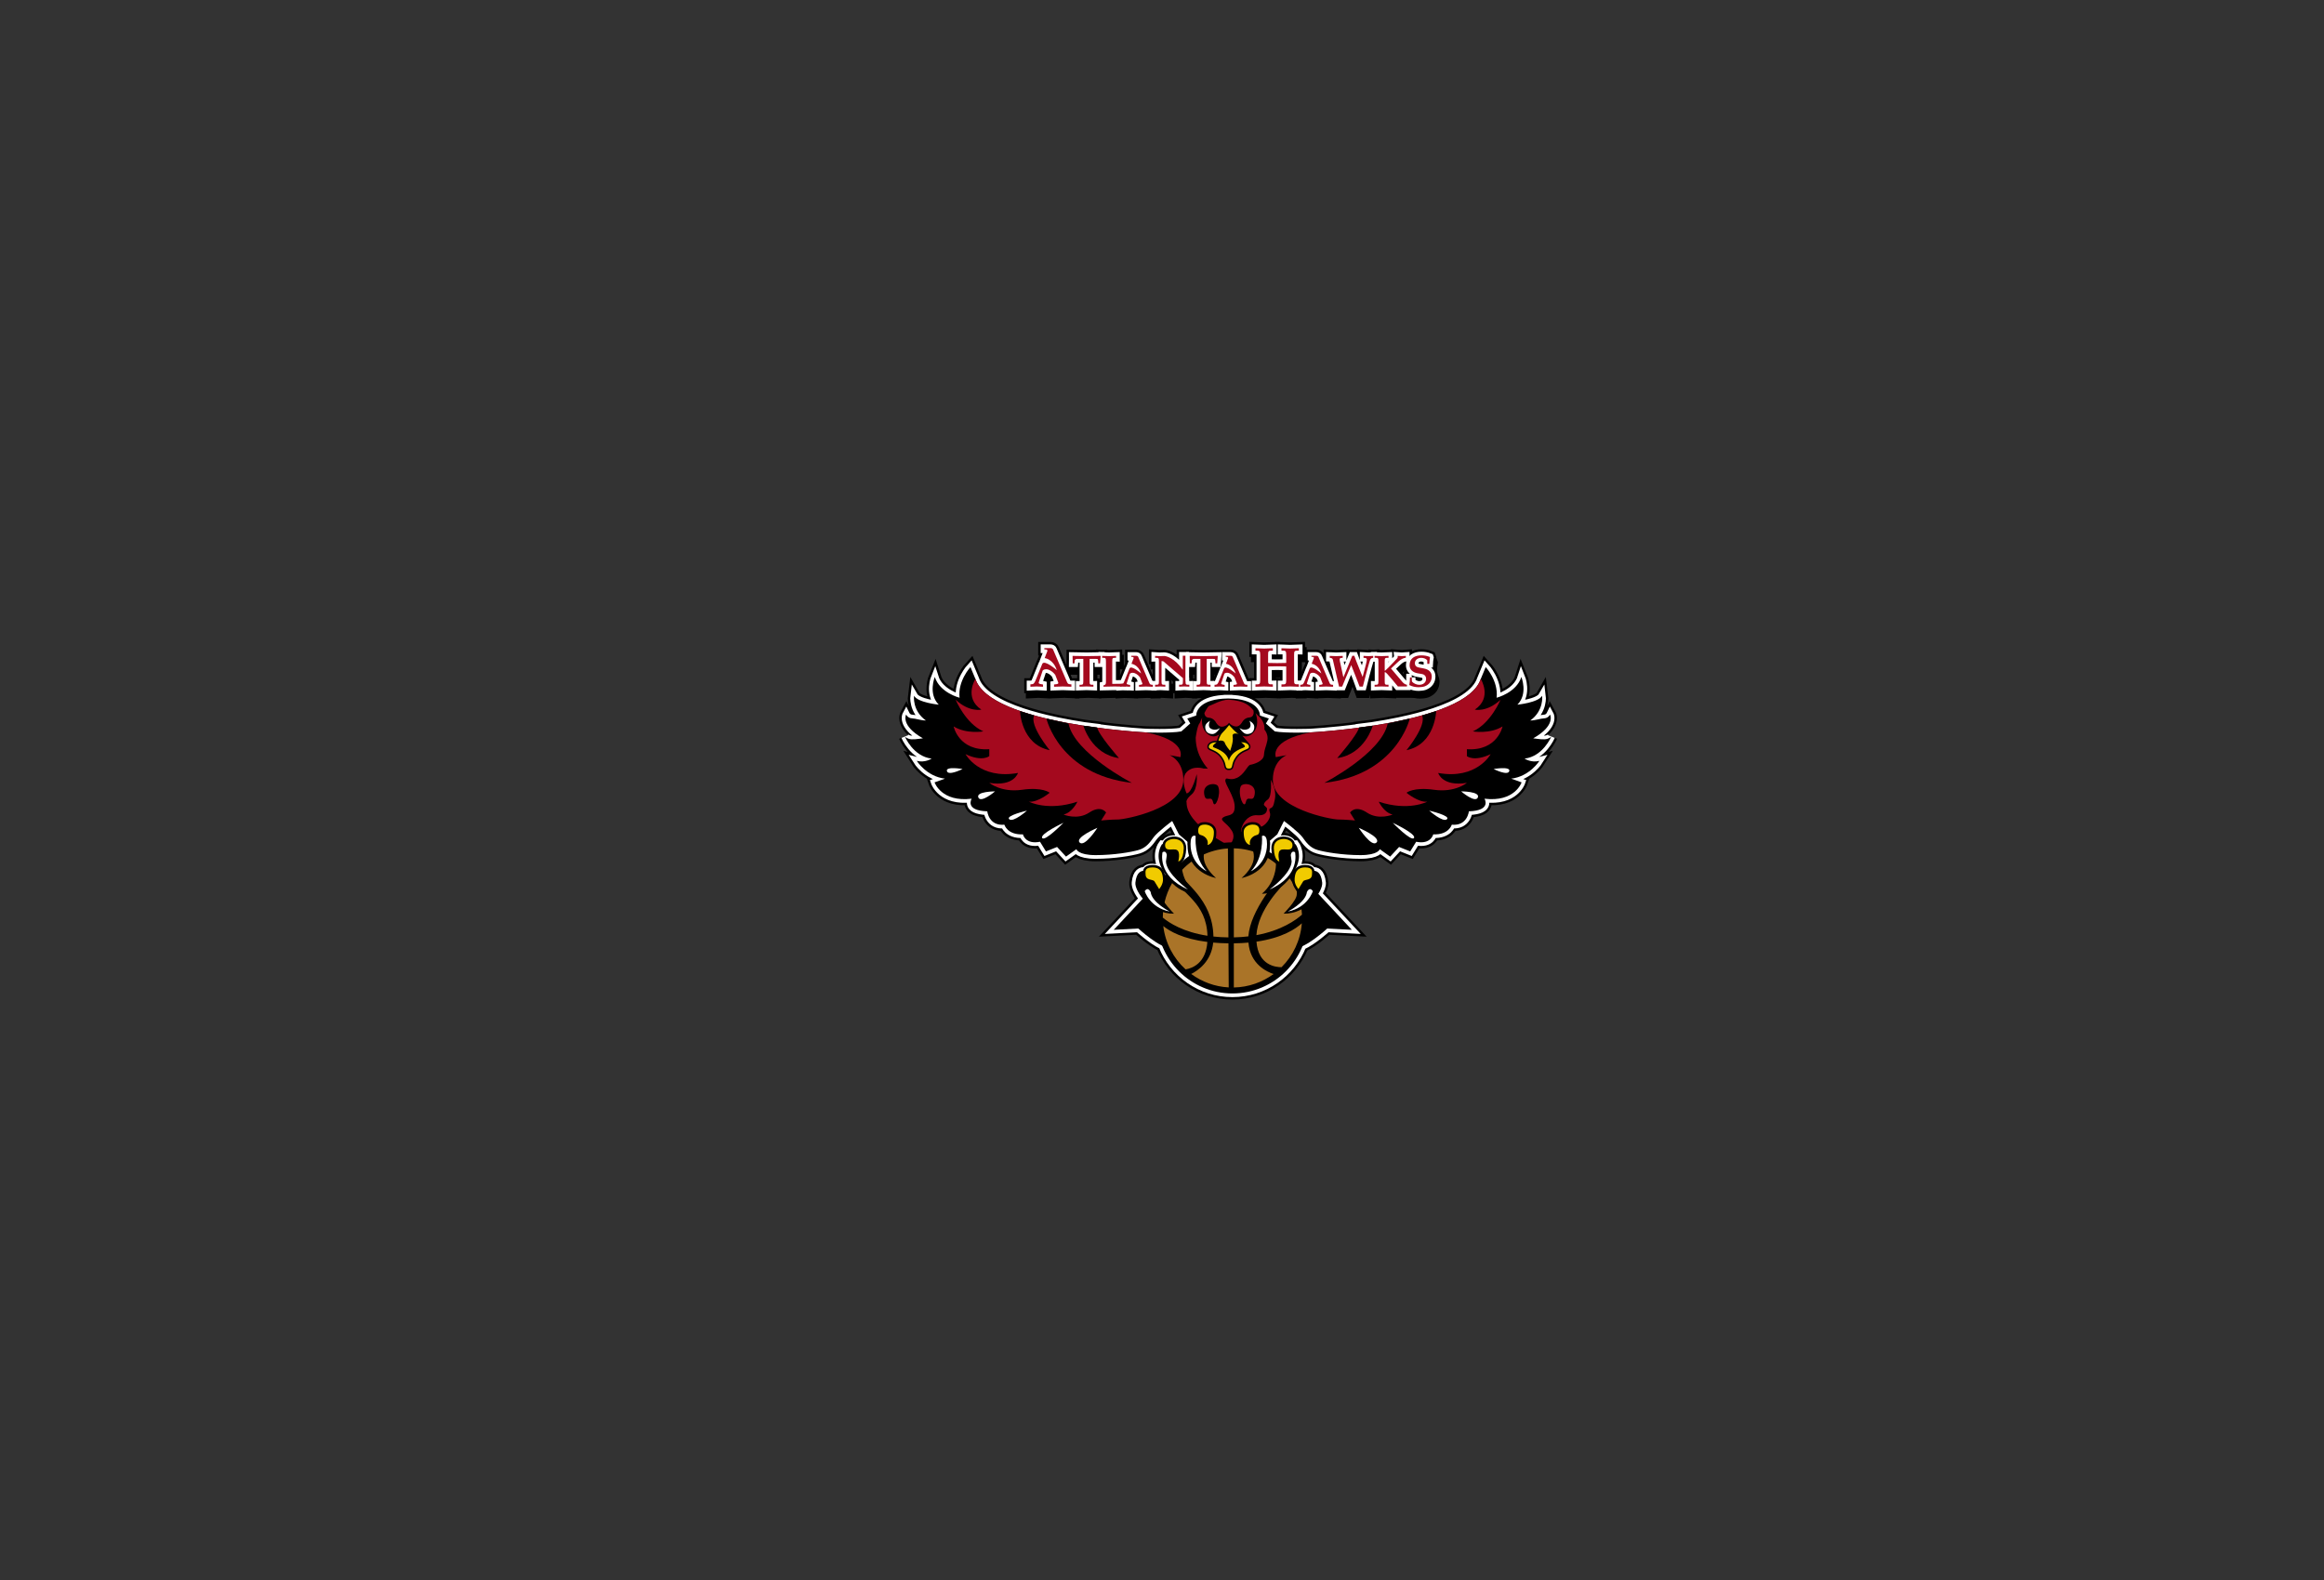 <?xml version="1.0" encoding="utf-8"?>
<!-- Generator: Adobe Illustrator 14.0.0, SVG Export Plug-In . SVG Version: 6.00 Build 43363)  -->
<!DOCTYPE svg PUBLIC "-//W3C//DTD SVG 1.0//EN" "http://www.w3.org/TR/2001/REC-SVG-20010904/DTD/svg10.dtd">
<svg version="1.0" id="ATLANTA_HAWKS" xmlns="http://www.w3.org/2000/svg" xmlns:xlink="http://www.w3.org/1999/xlink" x="0px"
	 y="0px" width="708.661px" height="481.89px" viewBox="0 0 708.661 481.89" enable-background="new 0 0 708.661 481.89"
	 xml:space="preserve">
<rect x="0" y="0" width="708.661" height="481.89" fill="#333333" stroke="none"/>
<g>
	<g>
		<g>
			<path stroke="#000000" stroke-width="3.743" stroke-miterlimit="2" d="M332.754,209.401c0,0.982,0.056,1.094,1.159,1.051v0.587
				c-0.901-0.042-1.582-0.069-2.114-0.069c-0.532,0-1.228,0.026-2.128,0.069v-0.572c1.09,0.027,1.146-0.084,1.16-1.067v-6.835
				h-2.006c-0.328,0.04-0.452,0.137-0.614,0.437c-0.028,0.233-0.042,0.572-0.07,0.915h-0.545c0.028-0.668-0.054-1.542-0.04-2.266
				c1.813,0.042,3.192,0.068,4.269,0.068c1.08,0,2.429-0.025,4.299-0.068c-0.042,0.614-0.11,1.446-0.176,2.266h-0.533
				c0-0.192,0-0.382-0.028-0.572c-0.096-0.684,0.041-0.765-0.709-0.779h-1.923V209.401z"/>
			<path stroke="#000000" stroke-width="3.743" stroke-miterlimit="2" d="M368.471,209.401c0,0.982,0.052,1.094,1.158,1.051v0.587
				c-0.898-0.042-1.582-0.069-2.113-0.069c-0.532,0-1.229,0.026-2.13,0.069v-0.572c1.093,0.027,1.146-0.084,1.159-1.067v-6.835
				h-2.004c-0.328,0.04-0.449,0.137-0.614,0.437c-0.027,0.233-0.042,0.572-0.069,0.915h-0.545c0.027-0.668-0.056-1.542-0.041-2.266
				c1.816,0.042,3.193,0.068,4.27,0.068c1.078,0,2.429-0.025,4.299-0.068c-0.042,0.614-0.108,1.446-0.177,2.266h-0.532
				c0-0.192,0-0.382-0.027-0.572c-0.096-0.684,0.04-0.765-0.71-0.779h-1.923V209.401z"/>
			<path stroke="#000000" stroke-width="3.743" stroke-miterlimit="2" d="M391.256,210.339c1.363,0.032,1.43-0.102,1.448-1.329
				v-4.142c-1.192-0.016-2.064-0.052-2.764-0.052c-0.698,0-1.585,0.036-2.763,0.052v4.142c0,1.228,0.068,1.361,1.451,1.312v0.734
				c-1.125-0.051-1.979-0.085-2.644-0.085c-0.666,0-1.535,0.035-2.661,0.085v-0.717c1.363,0.032,1.434-0.102,1.45-1.329v-7.642
				c-0.017-1.227-0.087-1.363-1.45-1.329v-0.717c1.126,0.051,1.995,0.083,2.661,0.083c0.664,0,1.519-0.033,2.644-0.083v0.733
				c-1.383-0.051-1.451,0.086-1.451,1.312v2.425c1.178,0.018,2.064,0.052,2.763,0.052c0.699,0,1.571-0.034,2.764-0.052v-2.425
				c-0.019-1.227-0.085-1.363-1.448-1.329v-0.717c1.123,0.051,1.994,0.083,2.659,0.083c0.667,0,1.519-0.033,2.644-0.083v0.733
				c-1.381-0.051-1.449,0.086-1.449,1.312v7.642c0,1.228,0.068,1.361,1.449,1.312v0.734c-1.125-0.051-1.977-0.085-2.644-0.085
				c-0.665,0-1.536,0.035-2.659,0.085V210.339z"/>
			<path stroke="#000000" stroke-width="3.743" stroke-miterlimit="2" d="M416.997,204.299l0.246-1.107
				c0.178-0.789-0.122-0.953-0.968-0.953v-0.587c0.614,0.042,1.091,0.068,1.472,0.068c0.37,0,0.847-0.025,1.476-0.068v0.587
				c-0.423,0-0.793,0.164-1.039,0.927c-0.518,1.637-1.854,6.766-2.113,7.845h-0.996c-0.217-0.696-1.543-3.983-2.552-6.547
				c-1.174,2.796-2.359,5.442-2.756,6.547h-0.954l-1.896-8.213c-0.138-0.501-0.627-0.546-0.942-0.558v-0.587
				c0.848,0.042,1.487,0.068,1.979,0.068c0.506,0,1.133-0.025,1.979-0.068v0.587c-0.888,0-1.051,0.164-0.873,0.997l1.077,4.952
				c0.9-2.209,1.802-4.395,2.714-6.575h0.615c0.219,0.627,0.437,1.228,0.669,1.814l1.869,4.639L416.997,204.299z"/>
			<path stroke="#000000" stroke-width="3.743" stroke-miterlimit="2" d="M422.742,206.113l0.082,0.07
				c0.326-0.273,0.627-0.559,0.928-0.86c1.051-1.051,1.992-2.074,2.756-2.893c0.22-0.232,0.22-0.492,0.191-0.778
				c0.53,0.042,0.928,0.068,1.24,0.068c0.314,0,0.71-0.025,1.242-0.068v0.56c-0.817,0.084-1.569,0.532-2.238,1.146l-2.291,2.142
				l3.574,4.202c0.436,0.505,1.01,0.736,1.297,0.75v0.519h-2.772c-0.842-1.066-2.398-2.92-3.285-3.875
				c-0.123-0.136-0.561-0.573-0.724-0.464v2.769c0,0.982,0.054,1.094,1.16,1.051l-0.002,0.587c-0.899-0.042-1.581-0.069-2.111-0.069
				c-0.534,0-1.23,0.026-2.131,0.069v-0.572c1.092,0.027,1.146-0.084,1.159-1.067v-6.112c-0.013-0.981-0.067-1.091-1.159-1.063
				v-0.574c0.9,0.042,1.597,0.068,2.131,0.068c0.53,0,1.212-0.025,2.113-0.068v0.587c-1.106-0.041-1.16,0.069-1.16,1.05V206.113z"/>
			<path stroke="#000000" stroke-width="3.743" stroke-miterlimit="2" d="M430.982,208.215l0.042,1.201
				c0.422,0.628,1.486,1.052,2.195,1.052c1.16,0,2.143-0.616,2.143-1.857c0-0.587-0.341-1.27-1.268-1.432l-1.339-0.232
				c-1.623-0.289-2.429-1.271-2.429-2.444c0-2.181,1.625-3.015,3.602-3.015c0.846,0,1.679,0.124,2.552,0.477l0.056,0.164
				c-0.138,0.628-0.152,1.297-0.19,1.952h-0.614l-0.027-1.092c-0.41-0.517-1.175-0.75-1.815-0.75c-1.133,0-1.951,0.683-1.951,1.597
				c0,1.063,0.724,1.282,1.597,1.432l1.105,0.204c1.528,0.285,2.442,1.133,2.442,2.441c0,1.364-0.711,2.471-2.17,3.029
				c-0.423,0.167-1.378,0.261-1.829,0.261c-0.982,0-1.978-0.206-2.852-0.671c0.166-0.762,0.204-1.542,0.204-2.317H430.982z"/>
		</g>
		<path stroke="#000000" stroke-width="3.743" stroke-miterlimit="2" d="M319.879,200.159l-0.835,2.154
			c0,0,2.569,0.235,3.701,3.686c0,0-3.729-3.268-4.412-1.945l-1.793,4.412c-0.241,0.562-0.428,1.192-0.872,1.654
			c-0.289,0.168-0.629,0.203-0.972,0.203v0.734c0.82-0.051,1.433-0.085,1.927-0.085s1.109,0.035,1.927,0.085v-0.685
			c-0.339-0.099-1.482-0.116-1.313-0.612l1.206-3.646c0,0,0.283-0.395,1.075-0.395c0.794,0,1.97,0.648,2.768,1.74l0.904,2.302
			c0.222,0.58-0.817,0.513-1.279,0.612v0.685c1.126-0.051,1.979-0.085,2.645-0.085c0.665,0,1.501,0.035,2.644,0.085v-0.734h-0.207
			c-0.698-0.084-0.853-0.066-1.142-0.731l-4.2-9.807c-0.073-0.333-0.433-0.52-0.832-0.52h-1.867v0.396
			C319.292,199.661,319.956,199.638,319.879,200.159z"/>
		<path stroke="#000000" stroke-width="3.743" stroke-miterlimit="2" d="M374.997,202.327l-0.668,1.726
			c0,0,2.058,0.189,2.964,2.954c0,0-2.985-2.618-3.533-1.559l-1.438,3.532c-0.19,0.452-0.342,0.957-0.696,1.324
			c-0.232,0.139-0.505,0.166-0.78,0.166v0.587c0.657-0.041,1.148-0.069,1.546-0.069c0.396,0,0.888,0.028,1.544,0.069v-0.546
			c-0.273-0.082-1.19-0.096-1.052-0.493l0.966-2.919c0,0,0.226-0.318,0.86-0.318c0.634,0,1.575,0.52,2.216,1.395l0.725,1.842
			c0.178,0.465-0.656,0.411-1.024,0.493v0.546c0.9-0.041,1.584-0.069,2.116-0.069s1.203,0.028,2.115,0.069v-0.587h-0.163
			c-0.561-0.07-0.683-0.055-0.916-0.588l-3.361-7.856c-0.058-0.265-0.347-0.413-0.664-0.413h-1.496v0.317
			C374.528,201.93,375.062,201.911,374.997,202.327z"/>
		<path stroke="#000000" stroke-width="3.743" stroke-miterlimit="2" d="M401.133,202.327l-0.67,1.726c0,0,2.06,0.189,2.964,2.954
			c0,0-2.985-2.618-3.532-1.559l-1.438,3.532c-0.19,0.452-0.343,0.957-0.696,1.324c-0.233,0.139-0.504,0.166-0.779,0.166v0.587
			c0.657-0.041,1.147-0.069,1.546-0.069c0.396,0,0.886,0.028,1.542,0.069v-0.546c-0.274-0.082-1.189-0.096-1.052-0.493l0.965-2.919
			c0,0,0.229-0.318,0.861-0.318c0.637,0,1.578,0.52,2.218,1.395l0.723,1.842c0.178,0.465-0.655,0.411-1.024,0.493v0.546
			c0.901-0.041,1.588-0.069,2.119-0.069c0.533,0,1.201,0.028,2.117,0.069v-0.587h-0.166c-0.561-0.07-0.683-0.055-0.913-0.588
			l-3.363-7.856c-0.06-0.265-0.35-0.413-0.665-0.413h-1.498v0.317C400.661,201.93,401.194,201.911,401.133,202.327z"/>
		<path stroke="#000000" stroke-width="3.743" stroke-miterlimit="2" d="M351.875,210.471c-0.562-0.069-0.684-0.056-0.916-0.586
			l-3.36-7.85c-0.06-0.265-0.348-0.417-0.665-0.417h-1.497v0.319c0.274,0,0.807-0.019,0.743,0.4l-0.667,1.721
			c0,0,2.055,0.188,2.961,2.952c0,0-2.984-2.615-3.532-1.556l-1.437,3.529c-0.017,0.043-0.035,0.088-0.055,0.133
			c-0.116,0.216-0.188,0.412-0.242,0.578c-0.057,0.121-0.121,0.238-0.195,0.352c-0.406,0.111-1.31,0.135-3.359,0.135v-6.891
			c0-0.981,0.054-1.091,1.161-1.05v-0.587c-0.9,0.042-1.585,0.068-2.115,0.068c-0.533,0-1.228-0.025-2.129-0.068v0.574
			c1.092-0.027,1.146,0.083,1.161,1.063v6.344c0,0.601-0.138,0.873-0.766,1.012v0.395c1.433-0.042,2.511-0.069,3.372-0.069
			c0.474,0,1.033,0.009,1.694,0.023v0.062c0.282-0.017,0.527-0.032,0.751-0.046c0.31,0.011,0.633,0.019,0.992,0.029l0.011-0.048
			c0.358,0.006,0.784,0.031,1.331,0.065v-0.546c-0.273-0.082-1.189-0.096-1.051-0.492l0.965-2.919c0,0,0.226-0.316,0.858-0.316
			c0.637,0,1.577,0.522,2.217,1.393l0.722,1.843c0.179,0.464-0.654,0.41-1.023,0.492v0.546c0.901-0.041,1.586-0.069,2.117-0.069
			c0.533,0,1.2,0.028,2.116,0.069v-0.586H351.875z"/>
		<path stroke="#000000" stroke-width="3.743" stroke-miterlimit="2" d="M361.169,201.591v4.295
			c-2.608-3.736-5.156-4.207-5.661-4.207c-0.601,0-1.05,0.04-1.419,0.04c-0.355,0-0.818-0.025-1.365-0.068v0.587
			c1.105-0.041,1.161,0.069,1.161,1.05v6.112c0,0.982-0.056,1.094-1.161,1.051v0.587c0.643-0.042,1.161-0.069,1.555-0.069
			c0.41,0,0.916,0.026,1.568,0.069v-0.587c-1.103,0.042-1.159-0.069-1.159-1.051v-6.175c0.644,0,0.758,0.228,0.928,0.399
			l5.595,4.811v0.963h-0.008c0,0.984-0.055,1.092-1.16,1.051v0.587c0.614-0.042,1.136-0.07,1.528-0.07
			c0.411,0,0.916,0.028,1.597,0.07v-0.587c-1.104,0.041-1.159-0.067-1.159-1.051h-0.036v-7.808H361.169z"/>
	</g>
	<g>
		<g>
			<path stroke="#000000" stroke-width="3.743" stroke-miterlimit="2" d="M332.256,207.798c0,0.98,0.057,1.091,1.161,1.051v0.584
				c-0.9-0.039-1.583-0.067-2.115-0.067c-0.532,0-1.227,0.029-2.126,0.067v-0.571c1.087,0.026,1.144-0.084,1.159-1.064v-6.836
				h-2.006c-0.328,0.041-0.451,0.138-0.614,0.437c-0.028,0.233-0.041,0.574-0.071,0.915h-0.544c0.027-0.667-0.055-1.543-0.041-2.264
				c1.815,0.042,3.195,0.069,4.272,0.069c1.077,0,2.426-0.027,4.295-0.069c-0.041,0.612-0.107,1.445-0.177,2.264h-0.531
				c0-0.191,0-0.383-0.027-0.572c-0.098-0.683,0.041-0.765-0.71-0.779h-1.925V207.798z"/>
			<path stroke="#000000" stroke-width="3.743" stroke-miterlimit="2" d="M367.974,207.798c0,0.98,0.056,1.091,1.159,1.051v0.584
				c-0.9-0.039-1.582-0.067-2.113-0.067c-0.533,0-1.227,0.029-2.13,0.067v-0.571c1.092,0.026,1.146-0.084,1.159-1.064v-6.836h-2.005
				c-0.329,0.041-0.451,0.138-0.614,0.437c-0.026,0.233-0.041,0.574-0.068,0.915h-0.547c0.029-0.667-0.053-1.543-0.04-2.264
				c1.815,0.042,3.195,0.069,4.271,0.069c1.078,0,2.43-0.027,4.298-0.069c-0.041,0.612-0.11,1.445-0.178,2.264h-0.531
				c0-0.191,0-0.383-0.028-0.572c-0.097-0.683,0.04-0.765-0.709-0.779h-1.924V207.798z"/>
			<path stroke="#000000" stroke-width="3.743" stroke-miterlimit="2" d="M390.759,208.736c1.365,0.035,1.432-0.102,1.45-1.332
				v-4.142c-1.192-0.016-2.065-0.047-2.764-0.047s-1.585,0.031-2.761,0.047v4.142c0,1.23,0.066,1.367,1.448,1.316v0.731
				c-1.124-0.051-1.979-0.084-2.644-0.084s-1.535,0.034-2.66,0.084v-0.715c1.363,0.035,1.432-0.102,1.45-1.332v-7.639
				c-0.019-1.229-0.087-1.365-1.45-1.331v-0.717c1.125,0.052,1.995,0.088,2.66,0.088s1.52-0.036,2.644-0.088v0.733
				c-1.382-0.051-1.448,0.086-1.448,1.314v2.426c1.176,0.017,2.062,0.051,2.761,0.051s1.571-0.034,2.764-0.051v-2.426
				c-0.019-1.229-0.085-1.365-1.45-1.331v-0.717c1.125,0.052,1.995,0.088,2.66,0.088c0.667,0,1.52-0.036,2.643-0.088v0.733
				c-1.381-0.051-1.448,0.086-1.448,1.314v7.639c0,1.23,0.067,1.367,1.448,1.316v0.731c-1.123-0.051-1.976-0.084-2.643-0.084
				c-0.665,0-1.535,0.034-2.66,0.084V208.736z"/>
			<path stroke="#000000" stroke-width="3.743" stroke-miterlimit="2" d="M416.501,202.695l0.247-1.104
				c0.178-0.793-0.121-0.956-0.968-0.956v-0.587c0.613,0.042,1.092,0.069,1.474,0.069c0.366,0,0.844-0.027,1.473-0.069v0.587
				c-0.421,0-0.792,0.162-1.039,0.926c-0.518,1.639-1.853,6.77-2.114,7.846h-0.995c-0.217-0.696-1.543-3.984-2.55-6.55
				c-1.174,2.799-2.36,5.445-2.757,6.55h-0.956l-1.895-8.214c-0.139-0.503-0.628-0.543-0.942-0.558v-0.587
				c0.846,0.042,1.487,0.069,1.979,0.069c0.505,0,1.132-0.027,1.977-0.069v0.587c-0.887,0-1.052,0.162-0.872,0.996l1.077,4.951
				c0.9-2.209,1.801-4.391,2.715-6.576h0.614c0.22,0.629,0.436,1.229,0.669,1.816l1.868,4.639L416.501,202.695z"/>
			<path stroke="#000000" stroke-width="3.743" stroke-miterlimit="2" d="M422.245,204.509l0.084,0.069
				c0.327-0.274,0.627-0.559,0.927-0.859c1.051-1.051,1.993-2.073,2.757-2.893c0.219-0.233,0.219-0.492,0.19-0.778
				c0.531,0.042,0.929,0.069,1.24,0.069c0.315,0,0.71-0.027,1.244-0.069v0.558c-0.819,0.083-1.57,0.533-2.238,1.146l-2.292,2.142
				l3.573,4.204c0.437,0.502,1.011,0.736,1.298,0.75v0.517h-2.772c-0.843-1.063-2.398-2.919-3.285-3.875
				c-0.124-0.137-0.561-0.573-0.726-0.463v2.77c0,0.98,0.055,1.091,1.163,1.051l-0.003,0.584c-0.9-0.039-1.582-0.067-2.112-0.067
				c-0.531,0-1.229,0.029-2.131,0.067v-0.571c1.091,0.026,1.148-0.084,1.161-1.064v-6.113c-0.013-0.982-0.07-1.092-1.161-1.064
				v-0.572c0.901,0.042,1.6,0.069,2.131,0.069c0.53,0,1.212-0.027,2.115-0.069v0.587c-1.108-0.042-1.163,0.068-1.163,1.05V204.509z"
				/>
			<path stroke="#000000" stroke-width="3.743" stroke-miterlimit="2" d="M430.485,206.61l0.044,1.201
				c0.422,0.628,1.486,1.051,2.196,1.051c1.159,0,2.141-0.614,2.141-1.856c0-0.586-0.341-1.27-1.267-1.433l-1.339-0.23
				c-1.623-0.287-2.429-1.27-2.429-2.443c0-2.183,1.624-3.016,3.602-3.016c0.846,0,1.677,0.122,2.552,0.479l0.055,0.164
				c-0.137,0.627-0.151,1.295-0.19,1.949h-0.613l-0.027-1.092c-0.409-0.517-1.176-0.748-1.815-0.748
				c-1.133,0-1.952,0.682-1.952,1.595c0,1.064,0.725,1.282,1.596,1.433l1.107,0.206c1.529,0.288,2.441,1.132,2.441,2.442
				c0,1.366-0.708,2.467-2.169,3.029c-0.423,0.163-1.38,0.257-1.828,0.257c-0.983,0-1.979-0.202-2.852-0.666
				c0.163-0.768,0.204-1.542,0.204-2.321H430.485z"/>
		</g>
		<path stroke="#000000" stroke-width="3.743" stroke-miterlimit="2" d="M319.382,198.554l-0.835,2.153c0,0,2.567,0.236,3.7,3.689
			c0,0-3.728-3.269-4.411-1.947l-1.794,4.412c-0.239,0.561-0.428,1.193-0.87,1.654c-0.29,0.169-0.632,0.206-0.972,0.206v0.731
			c0.817-0.051,1.432-0.084,1.926-0.084c0.496,0,1.108,0.034,1.927,0.084v-0.68c-0.341-0.103-1.482-0.121-1.313-0.613l1.206-3.649
			c0,0,0.283-0.397,1.075-0.397c0.794,0,1.97,0.652,2.768,1.741l0.905,2.305c0.221,0.578-0.819,0.51-1.28,0.613v0.68
			c1.125-0.051,1.977-0.084,2.641-0.084c0.667,0,1.502,0.034,2.645,0.084v-0.731h-0.204c-0.7-0.086-0.853-0.07-1.142-0.735
			l-4.2-9.806c-0.074-0.333-0.435-0.519-0.833-0.519h-1.866v0.395C318.795,198.056,319.462,198.033,319.382,198.554z"/>
		<path stroke="#000000" stroke-width="3.743" stroke-miterlimit="2" d="M374.501,200.723l-0.667,1.726
			c0,0,2.058,0.188,2.964,2.954c0,0-2.987-2.62-3.534-1.559l-1.438,3.532c-0.191,0.452-0.341,0.957-0.697,1.327
			c-0.231,0.135-0.505,0.163-0.778,0.163v0.586c0.655-0.039,1.146-0.066,1.544-0.066c0.396,0,0.888,0.028,1.544,0.066v-0.546
			c-0.275-0.081-1.188-0.095-1.052-0.489l0.966-2.921c0,0,0.227-0.319,0.86-0.319c0.636,0,1.576,0.522,2.216,1.394l0.726,1.846
			c0.178,0.463-0.657,0.409-1.026,0.489v0.546c0.901-0.039,1.587-0.066,2.119-0.066s1.201,0.028,2.116,0.066v-0.586h-0.164
			c-0.56-0.069-0.685-0.056-0.914-0.587l-3.364-7.854c-0.056-0.266-0.346-0.418-0.665-0.418h-1.496v0.319
			C374.031,200.325,374.564,200.306,374.501,200.723z"/>
		<path stroke="#000000" stroke-width="3.743" stroke-miterlimit="2" d="M400.636,200.723l-0.668,1.726
			c0,0,2.059,0.188,2.964,2.954c0,0-2.986-2.62-3.534-1.559l-1.437,3.532c-0.19,0.452-0.342,0.957-0.695,1.327
			c-0.235,0.135-0.506,0.163-0.781,0.163v0.586c0.656-0.039,1.15-0.066,1.546-0.066s0.887,0.028,1.541,0.066v-0.546
			c-0.271-0.081-1.188-0.095-1.051-0.489l0.966-2.921c0,0,0.228-0.319,0.861-0.319c0.637,0,1.576,0.522,2.218,1.394l0.723,1.846
			c0.178,0.463-0.654,0.409-1.023,0.489v0.546c0.901-0.039,1.585-0.066,2.117-0.066s1.202,0.028,2.118,0.066v-0.586h-0.165
			c-0.562-0.069-0.684-0.056-0.915-0.587l-3.363-7.854c-0.059-0.266-0.349-0.418-0.665-0.418h-1.497v0.319
			C400.166,200.325,400.699,200.306,400.636,200.723z"/>
		<path stroke="#000000" stroke-width="3.743" stroke-miterlimit="2" d="M351.377,208.866c-0.561-0.07-0.683-0.056-0.916-0.587
			l-3.36-7.85c-0.058-0.263-0.346-0.413-0.665-0.413h-1.493v0.318c0.27,0,0.805-0.02,0.741,0.397l-0.667,1.724
			c0,0,2.053,0.188,2.96,2.949c0,0-2.983-2.613-3.529-1.555l-1.438,3.528c-0.018,0.042-0.035,0.09-0.052,0.136
			c-0.118,0.213-0.192,0.41-0.244,0.573c-0.057,0.124-0.122,0.239-0.195,0.352c-0.405,0.112-1.31,0.138-3.358,0.138v-6.891
			c0-0.982,0.054-1.092,1.159-1.05v-0.587c-0.9,0.042-1.583,0.069-2.114,0.069c-0.533,0-1.227-0.027-2.129-0.069v0.572
			c1.093-0.027,1.145,0.083,1.159,1.064v6.345c0,0.601-0.135,0.874-0.764,1.009v0.395c1.432-0.039,2.513-0.067,3.371-0.067
			c0.477,0,1.034,0.008,1.695,0.025v0.059c0.28-0.017,0.526-0.031,0.751-0.042c0.31,0.007,0.637,0.016,0.992,0.025l0.011-0.046
			c0.358,0.007,0.784,0.03,1.331,0.063v-0.545c-0.274-0.081-1.19-0.096-1.05-0.491l0.963-2.918c0,0,0.226-0.317,0.859-0.317
			c0.637,0,1.577,0.521,2.217,1.391l0.722,1.845c0.18,0.463-0.654,0.41-1.023,0.491v0.545c0.901-0.039,1.584-0.066,2.117-0.066
			s1.201,0.028,2.114,0.066v-0.585H351.377z"/>
		<path stroke="#000000" stroke-width="3.743" stroke-miterlimit="2" d="M360.671,199.988v4.295
			c-2.608-3.737-5.154-4.208-5.661-4.208c-0.6,0-1.05,0.042-1.417,0.042c-0.355,0-0.819-0.027-1.365-0.069v0.587
			c1.104-0.042,1.159,0.068,1.159,1.05v6.113c0,0.98-0.055,1.091-1.159,1.051v0.584c0.642-0.039,1.159-0.067,1.556-0.067
			c0.408,0,0.915,0.029,1.569,0.067v-0.584c-1.105,0.04-1.161-0.071-1.161-1.051v-6.175c0.644,0,0.758,0.225,0.929,0.396
			l5.594,4.812v0.966h-0.007c0,0.98-0.055,1.091-1.159,1.05v0.586c0.611-0.041,1.132-0.07,1.527-0.07
			c0.409,0,0.914,0.029,1.596,0.07v-0.586c-1.104,0.041-1.159-0.07-1.159-1.05h-0.034v-7.809H360.671z"/>
	</g>
	<g>
		<g>
			<path fill="#FFFFFF" stroke="#FFFFFF" stroke-width="2.246" d="M332.256,207.798c0,0.98,0.057,1.091,1.161,1.051v0.584
				c-0.9-0.039-1.583-0.067-2.115-0.067c-0.532,0-1.227,0.029-2.126,0.067v-0.571c1.087,0.026,1.144-0.084,1.159-1.064v-6.836
				h-2.006c-0.328,0.041-0.451,0.138-0.614,0.437c-0.028,0.233-0.041,0.574-0.071,0.915h-0.544c0.027-0.667-0.055-1.543-0.041-2.264
				c1.815,0.042,3.195,0.069,4.272,0.069c1.077,0,2.426-0.027,4.295-0.069c-0.041,0.612-0.107,1.445-0.177,2.264h-0.531
				c0-0.191,0-0.383-0.027-0.572c-0.098-0.683,0.041-0.765-0.71-0.779h-1.925V207.798z"/>
			<path fill="#FFFFFF" stroke="#FFFFFF" stroke-width="2.246" d="M367.974,207.798c0,0.98,0.056,1.091,1.159,1.051v0.584
				c-0.9-0.039-1.582-0.067-2.113-0.067c-0.533,0-1.227,0.029-2.13,0.067v-0.571c1.092,0.026,1.146-0.084,1.159-1.064v-6.836h-2.005
				c-0.329,0.041-0.451,0.138-0.614,0.437c-0.026,0.233-0.041,0.574-0.068,0.915h-0.547c0.029-0.667-0.053-1.543-0.04-2.264
				c1.815,0.042,3.195,0.069,4.271,0.069c1.078,0,2.43-0.027,4.298-0.069c-0.041,0.612-0.11,1.445-0.178,2.264h-0.531
				c0-0.191,0-0.383-0.028-0.572c-0.097-0.683,0.04-0.765-0.709-0.779h-1.924V207.798z"/>
			<path fill="#FFFFFF" stroke="#FFFFFF" stroke-width="2.246" d="M390.759,208.736c1.365,0.035,1.432-0.102,1.45-1.332v-4.142
				c-1.192-0.016-2.065-0.047-2.764-0.047s-1.585,0.031-2.761,0.047v4.142c0,1.23,0.066,1.367,1.448,1.316v0.731
				c-1.124-0.051-1.979-0.084-2.644-0.084s-1.535,0.034-2.66,0.084v-0.715c1.363,0.035,1.432-0.102,1.45-1.332v-7.639
				c-0.019-1.229-0.087-1.365-1.45-1.331v-0.717c1.125,0.052,1.995,0.088,2.66,0.088s1.52-0.036,2.644-0.088v0.733
				c-1.382-0.051-1.448,0.086-1.448,1.314v2.426c1.176,0.017,2.062,0.051,2.761,0.051s1.571-0.034,2.764-0.051v-2.426
				c-0.019-1.229-0.085-1.365-1.45-1.331v-0.717c1.125,0.052,1.995,0.088,2.66,0.088c0.667,0,1.52-0.036,2.643-0.088v0.733
				c-1.381-0.051-1.448,0.086-1.448,1.314v7.639c0,1.23,0.067,1.367,1.448,1.316v0.731c-1.123-0.051-1.976-0.084-2.643-0.084
				c-0.665,0-1.535,0.034-2.66,0.084V208.736z"/>
			<path fill="#FFFFFF" stroke="#FFFFFF" stroke-width="2.246" d="M416.501,202.695l0.247-1.104
				c0.178-0.793-0.121-0.956-0.968-0.956v-0.587c0.613,0.042,1.092,0.069,1.474,0.069c0.366,0,0.844-0.027,1.473-0.069v0.587
				c-0.421,0-0.792,0.162-1.039,0.926c-0.518,1.639-1.853,6.77-2.114,7.846h-0.995c-0.217-0.696-1.543-3.984-2.55-6.55
				c-1.174,2.799-2.36,5.445-2.757,6.55h-0.956l-1.895-8.214c-0.139-0.503-0.628-0.543-0.942-0.558v-0.587
				c0.846,0.042,1.487,0.069,1.979,0.069c0.505,0,1.132-0.027,1.977-0.069v0.587c-0.887,0-1.052,0.162-0.872,0.996l1.077,4.951
				c0.9-2.209,1.801-4.391,2.715-6.576h0.614c0.22,0.629,0.436,1.229,0.669,1.816l1.868,4.639L416.501,202.695z"/>
			<path fill="#FFFFFF" stroke="#FFFFFF" stroke-width="2.246" d="M422.245,204.509l0.084,0.069
				c0.327-0.274,0.627-0.559,0.927-0.859c1.051-1.051,1.993-2.073,2.757-2.893c0.219-0.233,0.219-0.492,0.19-0.778
				c0.531,0.042,0.929,0.069,1.24,0.069c0.315,0,0.71-0.027,1.244-0.069v0.558c-0.819,0.083-1.57,0.533-2.238,1.146l-2.292,2.142
				l3.573,4.204c0.437,0.502,1.011,0.736,1.298,0.75v0.517h-2.772c-0.843-1.063-2.398-2.919-3.285-3.875
				c-0.124-0.137-0.561-0.573-0.726-0.463v2.77c0,0.98,0.055,1.091,1.163,1.051l-0.003,0.584c-0.9-0.039-1.582-0.067-2.112-0.067
				c-0.531,0-1.229,0.029-2.131,0.067v-0.571c1.091,0.026,1.148-0.084,1.161-1.064v-6.113c-0.013-0.982-0.07-1.092-1.161-1.064
				v-0.572c0.901,0.042,1.6,0.069,2.131,0.069c0.53,0,1.212-0.027,2.115-0.069v0.587c-1.108-0.042-1.163,0.068-1.163,1.05V204.509z"
				/>
			<path fill="#FFFFFF" stroke="#FFFFFF" stroke-width="2.246" d="M430.485,206.61l0.044,1.201
				c0.422,0.628,1.486,1.051,2.196,1.051c1.159,0,2.141-0.614,2.141-1.856c0-0.586-0.341-1.27-1.267-1.433l-1.339-0.23
				c-1.623-0.287-2.429-1.27-2.429-2.443c0-2.183,1.624-3.016,3.602-3.016c0.846,0,1.677,0.122,2.552,0.479l0.055,0.164
				c-0.137,0.627-0.151,1.295-0.19,1.949h-0.613l-0.027-1.092c-0.409-0.517-1.176-0.748-1.815-0.748
				c-1.133,0-1.952,0.682-1.952,1.595c0,1.064,0.725,1.282,1.596,1.433l1.107,0.206c1.529,0.288,2.441,1.132,2.441,2.442
				c0,1.366-0.708,2.467-2.169,3.029c-0.423,0.163-1.38,0.257-1.828,0.257c-0.983,0-1.979-0.202-2.852-0.666
				c0.163-0.768,0.204-1.542,0.204-2.321H430.485z"/>
		</g>
		<path fill="#FFFFFF" stroke="#FFFFFF" stroke-width="2.246" d="M319.382,198.554l-0.835,2.153c0,0,2.567,0.236,3.7,3.689
			c0,0-3.728-3.269-4.411-1.947l-1.794,4.412c-0.239,0.561-0.428,1.193-0.87,1.654c-0.29,0.169-0.632,0.206-0.972,0.206v0.731
			c0.817-0.051,1.432-0.084,1.926-0.084c0.496,0,1.108,0.034,1.927,0.084v-0.68c-0.341-0.103-1.482-0.121-1.313-0.613l1.206-3.649
			c0,0,0.283-0.397,1.075-0.397c0.794,0,1.97,0.652,2.768,1.741l0.905,2.305c0.221,0.578-0.819,0.51-1.28,0.613v0.68
			c1.125-0.051,1.977-0.084,2.641-0.084c0.667,0,1.502,0.034,2.645,0.084v-0.731h-0.204c-0.7-0.086-0.853-0.07-1.142-0.735
			l-4.2-9.806c-0.074-0.333-0.435-0.519-0.833-0.519h-1.866v0.395C318.795,198.056,319.462,198.033,319.382,198.554z"/>
		<path fill="#FFFFFF" stroke="#FFFFFF" stroke-width="2.246" d="M374.501,200.723l-0.667,1.726c0,0,2.058,0.188,2.964,2.954
			c0,0-2.987-2.62-3.534-1.559l-1.438,3.532c-0.191,0.452-0.341,0.957-0.697,1.327c-0.231,0.135-0.505,0.163-0.778,0.163v0.586
			c0.655-0.039,1.146-0.066,1.544-0.066c0.396,0,0.888,0.028,1.544,0.066v-0.546c-0.275-0.081-1.188-0.095-1.052-0.489l0.966-2.921
			c0,0,0.227-0.319,0.86-0.319c0.636,0,1.576,0.522,2.216,1.394l0.726,1.846c0.178,0.463-0.657,0.409-1.026,0.489v0.546
			c0.901-0.039,1.587-0.066,2.119-0.066s1.201,0.028,2.116,0.066v-0.586h-0.164c-0.56-0.069-0.685-0.056-0.914-0.587l-3.364-7.854
			c-0.056-0.266-0.346-0.418-0.665-0.418h-1.496v0.319C374.031,200.325,374.564,200.306,374.501,200.723z"/>
		<path fill="#FFFFFF" stroke="#FFFFFF" stroke-width="2.246" d="M400.636,200.723l-0.668,1.726c0,0,2.059,0.188,2.964,2.954
			c0,0-2.986-2.62-3.534-1.559l-1.437,3.532c-0.19,0.452-0.342,0.957-0.695,1.327c-0.235,0.135-0.506,0.163-0.781,0.163v0.586
			c0.656-0.039,1.15-0.066,1.546-0.066s0.887,0.028,1.541,0.066v-0.546c-0.271-0.081-1.188-0.095-1.051-0.489l0.966-2.921
			c0,0,0.228-0.319,0.861-0.319c0.637,0,1.576,0.522,2.218,1.394l0.723,1.846c0.178,0.463-0.654,0.409-1.023,0.489v0.546
			c0.901-0.039,1.585-0.066,2.117-0.066s1.202,0.028,2.118,0.066v-0.586h-0.165c-0.562-0.069-0.684-0.056-0.915-0.587l-3.363-7.854
			c-0.059-0.266-0.349-0.418-0.665-0.418h-1.497v0.319C400.166,200.325,400.699,200.306,400.636,200.723z"/>
		<path fill="#FFFFFF" stroke="#FFFFFF" stroke-width="2.246" d="M351.377,208.866c-0.561-0.07-0.683-0.056-0.916-0.587l-3.36-7.85
			c-0.058-0.263-0.346-0.413-0.665-0.413h-1.493v0.318c0.27,0,0.805-0.02,0.741,0.397l-0.667,1.724c0,0,2.053,0.188,2.96,2.949
			c0,0-2.983-2.613-3.529-1.555l-1.438,3.528c-0.018,0.042-0.035,0.09-0.052,0.136c-0.118,0.213-0.192,0.41-0.244,0.573
			c-0.057,0.124-0.122,0.239-0.195,0.352c-0.405,0.112-1.31,0.138-3.358,0.138v-6.891c0-0.982,0.054-1.092,1.159-1.05v-0.587
			c-0.9,0.042-1.583,0.069-2.114,0.069c-0.533,0-1.227-0.027-2.129-0.069v0.572c1.093-0.027,1.145,0.083,1.159,1.064v6.345
			c0,0.601-0.135,0.874-0.764,1.009v0.395c1.432-0.039,2.513-0.067,3.371-0.067c0.477,0,1.034,0.008,1.695,0.025v0.059
			c0.28-0.017,0.526-0.031,0.751-0.042c0.31,0.007,0.637,0.016,0.992,0.025l0.011-0.046c0.358,0.007,0.784,0.03,1.331,0.063v-0.545
			c-0.274-0.081-1.19-0.096-1.05-0.491l0.963-2.918c0,0,0.226-0.317,0.859-0.317c0.637,0,1.577,0.521,2.217,1.391l0.722,1.845
			c0.18,0.463-0.654,0.41-1.023,0.491v0.545c0.901-0.039,1.584-0.066,2.117-0.066s1.201,0.028,2.114,0.066v-0.585H351.377z"/>
		<path fill="#FFFFFF" stroke="#FFFFFF" stroke-width="2.246" d="M360.671,199.988v4.295c-2.608-3.737-5.154-4.208-5.661-4.208
			c-0.6,0-1.05,0.042-1.417,0.042c-0.355,0-0.819-0.027-1.365-0.069v0.587c1.104-0.042,1.159,0.068,1.159,1.05v6.113
			c0,0.98-0.055,1.091-1.159,1.051v0.584c0.642-0.039,1.159-0.067,1.556-0.067c0.408,0,0.915,0.029,1.569,0.067v-0.584
			c-1.105,0.04-1.161-0.071-1.161-1.051v-6.175c0.644,0,0.758,0.225,0.929,0.396l5.594,4.812v0.966h-0.007
			c0,0.98-0.055,1.091-1.159,1.05v0.586c0.611-0.041,1.132-0.07,1.527-0.07c0.409,0,0.914,0.029,1.596,0.07v-0.586
			c-1.104,0.041-1.159-0.07-1.159-1.05h-0.034v-7.809H360.671z"/>
	</g>
	<g>
		<g>
			<path fill="#A4091E" d="M332.256,207.798c0,0.98,0.057,1.091,1.161,1.051v0.584c-0.9-0.039-1.583-0.067-2.115-0.067
				c-0.532,0-1.227,0.029-2.126,0.067v-0.571c1.087,0.026,1.144-0.084,1.159-1.064v-6.836h-2.006
				c-0.328,0.041-0.451,0.138-0.614,0.437c-0.028,0.233-0.041,0.574-0.071,0.915h-0.544c0.027-0.667-0.055-1.543-0.041-2.264
				c1.815,0.042,3.195,0.069,4.272,0.069c1.077,0,2.426-0.027,4.295-0.069c-0.041,0.612-0.107,1.445-0.177,2.264h-0.531
				c0-0.191,0-0.383-0.027-0.572c-0.098-0.683,0.041-0.765-0.71-0.779h-1.925V207.798z"/>
			<path fill="#A4091E" d="M367.974,207.798c0,0.98,0.056,1.091,1.159,1.051v0.584c-0.9-0.039-1.582-0.067-2.113-0.067
				c-0.533,0-1.227,0.029-2.13,0.067v-0.571c1.092,0.026,1.146-0.084,1.159-1.064v-6.836h-2.005
				c-0.329,0.041-0.451,0.138-0.614,0.437c-0.026,0.233-0.041,0.574-0.068,0.915h-0.547c0.029-0.667-0.053-1.543-0.04-2.264
				c1.815,0.042,3.195,0.069,4.271,0.069c1.078,0,2.43-0.027,4.298-0.069c-0.041,0.612-0.11,1.445-0.178,2.264h-0.531
				c0-0.191,0-0.383-0.028-0.572c-0.097-0.683,0.04-0.765-0.709-0.779h-1.924V207.798z"/>
			<path fill="#A4091E" d="M390.759,208.736c1.365,0.035,1.432-0.102,1.45-1.332v-4.142c-1.192-0.016-2.065-0.047-2.764-0.047
				s-1.585,0.031-2.761,0.047v4.142c0,1.23,0.066,1.367,1.448,1.316v0.731c-1.124-0.051-1.979-0.084-2.644-0.084
				s-1.535,0.034-2.66,0.084v-0.715c1.363,0.035,1.432-0.102,1.45-1.332v-7.639c-0.019-1.229-0.087-1.365-1.45-1.331v-0.717
				c1.125,0.052,1.995,0.088,2.66,0.088s1.52-0.036,2.644-0.088v0.733c-1.382-0.051-1.448,0.086-1.448,1.314v2.426
				c1.176,0.017,2.062,0.051,2.761,0.051s1.571-0.034,2.764-0.051v-2.426c-0.019-1.229-0.085-1.365-1.45-1.331v-0.717
				c1.125,0.052,1.995,0.088,2.66,0.088c0.667,0,1.52-0.036,2.643-0.088v0.733c-1.381-0.051-1.448,0.086-1.448,1.314v7.639
				c0,1.23,0.067,1.367,1.448,1.316v0.731c-1.123-0.051-1.976-0.084-2.643-0.084c-0.665,0-1.535,0.034-2.66,0.084V208.736z"/>
			<path fill="#A4091E" d="M416.501,202.695l0.247-1.104c0.178-0.793-0.121-0.956-0.968-0.956v-0.587
				c0.613,0.042,1.092,0.069,1.474,0.069c0.366,0,0.844-0.027,1.473-0.069v0.587c-0.421,0-0.792,0.162-1.039,0.926
				c-0.518,1.639-1.853,6.77-2.114,7.846h-0.995c-0.217-0.696-1.543-3.984-2.55-6.55c-1.174,2.799-2.36,5.445-2.757,6.55h-0.956
				l-1.895-8.214c-0.139-0.503-0.628-0.543-0.942-0.558v-0.587c0.846,0.042,1.487,0.069,1.979,0.069
				c0.505,0,1.132-0.027,1.977-0.069v0.587c-0.887,0-1.052,0.162-0.872,0.996l1.077,4.951c0.9-2.209,1.801-4.391,2.715-6.576h0.614
				c0.22,0.629,0.436,1.229,0.669,1.816l1.868,4.639L416.501,202.695z"/>
			<path fill="#A4091E" d="M422.245,204.509l0.084,0.069c0.327-0.274,0.627-0.559,0.927-0.859c1.051-1.051,1.993-2.073,2.757-2.893
				c0.219-0.233,0.219-0.492,0.19-0.778c0.531,0.042,0.929,0.069,1.24,0.069c0.315,0,0.71-0.027,1.244-0.069v0.558
				c-0.819,0.083-1.57,0.533-2.238,1.146l-2.292,2.142l3.573,4.204c0.437,0.502,1.011,0.736,1.298,0.75v0.517h-2.772
				c-0.843-1.063-2.398-2.919-3.285-3.875c-0.124-0.137-0.561-0.573-0.726-0.463v2.77c0,0.98,0.055,1.091,1.163,1.051l-0.003,0.584
				c-0.9-0.039-1.582-0.067-2.112-0.067c-0.531,0-1.229,0.029-2.131,0.067v-0.571c1.091,0.026,1.148-0.084,1.161-1.064v-6.113
				c-0.013-0.982-0.07-1.092-1.161-1.064v-0.572c0.901,0.042,1.6,0.069,2.131,0.069c0.53,0,1.212-0.027,2.115-0.069v0.587
				c-1.108-0.042-1.163,0.068-1.163,1.05V204.509z"/>
			<path fill="#A4091E" d="M430.485,206.61l0.044,1.201c0.422,0.628,1.486,1.051,2.196,1.051c1.159,0,2.141-0.614,2.141-1.856
				c0-0.586-0.341-1.27-1.267-1.433l-1.339-0.23c-1.623-0.287-2.429-1.27-2.429-2.443c0-2.183,1.624-3.016,3.602-3.016
				c0.846,0,1.677,0.122,2.552,0.479l0.055,0.164c-0.137,0.627-0.151,1.295-0.19,1.949h-0.613l-0.027-1.092
				c-0.409-0.517-1.176-0.748-1.815-0.748c-1.133,0-1.952,0.682-1.952,1.595c0,1.064,0.725,1.282,1.596,1.433l1.107,0.206
				c1.529,0.288,2.441,1.132,2.441,2.442c0,1.366-0.708,2.467-2.169,3.029c-0.423,0.163-1.38,0.257-1.828,0.257
				c-0.983,0-1.979-0.202-2.852-0.666c0.163-0.768,0.204-1.542,0.204-2.321H430.485z"/>
		</g>
		<path fill="#A4091E" d="M319.382,198.554l-0.835,2.153c0,0,2.567,0.236,3.7,3.689c0,0-3.728-3.269-4.411-1.947l-1.794,4.412
			c-0.239,0.561-0.428,1.193-0.87,1.654c-0.29,0.169-0.632,0.206-0.972,0.206v0.731c0.817-0.051,1.432-0.084,1.926-0.084
			c0.496,0,1.108,0.034,1.927,0.084v-0.68c-0.341-0.103-1.482-0.121-1.313-0.613l1.206-3.649c0,0,0.283-0.397,1.075-0.397
			c0.794,0,1.97,0.652,2.768,1.741l0.905,2.305c0.221,0.578-0.819,0.51-1.28,0.613v0.68c1.125-0.051,1.977-0.084,2.641-0.084
			c0.667,0,1.502,0.034,2.645,0.084v-0.731h-0.204c-0.7-0.086-0.853-0.07-1.142-0.735l-4.2-9.806
			c-0.074-0.333-0.435-0.519-0.833-0.519h-1.866v0.395C318.795,198.056,319.462,198.033,319.382,198.554z"/>
		<path fill="#A4091E" d="M374.501,200.723l-0.667,1.726c0,0,2.058,0.188,2.964,2.954c0,0-2.987-2.62-3.534-1.559l-1.438,3.532
			c-0.191,0.452-0.341,0.957-0.697,1.327c-0.231,0.135-0.505,0.163-0.778,0.163v0.586c0.655-0.039,1.146-0.066,1.544-0.066
			c0.396,0,0.888,0.028,1.544,0.066v-0.546c-0.275-0.081-1.188-0.095-1.052-0.489l0.966-2.921c0,0,0.227-0.319,0.86-0.319
			c0.636,0,1.576,0.522,2.216,1.394l0.726,1.846c0.178,0.463-0.657,0.409-1.026,0.489v0.546c0.901-0.039,1.587-0.066,2.119-0.066
			s1.201,0.028,2.116,0.066v-0.586h-0.164c-0.56-0.069-0.685-0.056-0.914-0.587l-3.364-7.854c-0.056-0.266-0.346-0.418-0.665-0.418
			h-1.496v0.319C374.031,200.325,374.564,200.306,374.501,200.723z"/>
		<path fill="#A4091E" d="M400.636,200.723l-0.668,1.726c0,0,2.059,0.188,2.964,2.954c0,0-2.986-2.62-3.534-1.559l-1.437,3.532
			c-0.19,0.452-0.342,0.957-0.695,1.327c-0.235,0.135-0.506,0.163-0.781,0.163v0.586c0.656-0.039,1.15-0.066,1.546-0.066
			s0.887,0.028,1.541,0.066v-0.546c-0.271-0.081-1.188-0.095-1.051-0.489l0.966-2.921c0,0,0.228-0.319,0.861-0.319
			c0.637,0,1.576,0.522,2.218,1.394l0.723,1.846c0.178,0.463-0.654,0.409-1.023,0.489v0.546c0.901-0.039,1.585-0.066,2.117-0.066
			s1.202,0.028,2.118,0.066v-0.586h-0.165c-0.562-0.069-0.684-0.056-0.915-0.587l-3.363-7.854c-0.059-0.266-0.349-0.418-0.665-0.418
			h-1.497v0.319C400.166,200.325,400.699,200.306,400.636,200.723z"/>
		<path fill="#A4091E" d="M351.377,208.866c-0.561-0.07-0.683-0.056-0.916-0.587l-3.36-7.85c-0.058-0.263-0.346-0.413-0.665-0.413
			h-1.493v0.318c0.27,0,0.805-0.02,0.741,0.397l-0.667,1.724c0,0,2.053,0.188,2.96,2.949c0,0-2.983-2.613-3.529-1.555l-1.438,3.528
			c-0.018,0.042-0.035,0.09-0.052,0.136c-0.118,0.213-0.192,0.41-0.244,0.573c-0.057,0.124-0.122,0.239-0.195,0.352
			c-0.405,0.112-1.31,0.138-3.358,0.138v-6.891c0-0.982,0.054-1.092,1.159-1.05v-0.587c-0.9,0.042-1.583,0.069-2.114,0.069
			c-0.533,0-1.227-0.027-2.129-0.069v0.572c1.093-0.027,1.145,0.083,1.159,1.064v6.345c0,0.601-0.135,0.874-0.764,1.009v0.395
			c1.432-0.039,2.513-0.067,3.371-0.067c0.477,0,1.034,0.008,1.695,0.025v0.059c0.28-0.017,0.526-0.031,0.751-0.042
			c0.31,0.007,0.637,0.016,0.992,0.025l0.011-0.046c0.358,0.007,0.784,0.03,1.331,0.063v-0.545c-0.274-0.081-1.19-0.096-1.05-0.491
			l0.963-2.918c0,0,0.226-0.317,0.859-0.317c0.637,0,1.577,0.521,2.217,1.391l0.722,1.845c0.18,0.463-0.654,0.41-1.023,0.491v0.545
			c0.901-0.039,1.584-0.066,2.117-0.066s1.201,0.028,2.114,0.066v-0.585H351.377z"/>
		<path fill="#A4091E" d="M360.671,199.988v4.295c-2.608-3.737-5.154-4.208-5.661-4.208c-0.6,0-1.05,0.042-1.417,0.042
			c-0.355,0-0.819-0.027-1.365-0.069v0.587c1.104-0.042,1.159,0.068,1.159,1.05v6.113c0,0.98-0.055,1.091-1.159,1.051v0.584
			c0.642-0.039,1.159-0.067,1.556-0.067c0.408,0,0.915,0.029,1.569,0.067v-0.584c-1.105,0.04-1.161-0.071-1.161-1.051v-6.175
			c0.644,0,0.758,0.225,0.929,0.396l5.594,4.812v0.966h-0.007c0,0.98-0.055,1.091-1.159,1.05v0.586
			c0.611-0.041,1.132-0.07,1.527-0.07c0.409,0,0.914,0.029,1.596,0.07v-0.586c-1.104,0.041-1.159-0.07-1.159-1.05h-0.034v-7.809
			H360.671z"/>
	</g>
	<path stroke="#000000" stroke-width="3.743" d="M473.042,224.634c0,0-0.112,0.284-1.134,0.68c-1.02,0.395-2.961,0.038-4.376-0.133
		c6.944-3.923,5.132-7.244,5.132-7.244s-0.528,1.095-1.775,1.149c-1.244,0.057-2.679,0.66-4.263,0.66
		c4.228-3.016,3.622-7.545,3.622-7.545c-1.208,2.112-7.547,2.716-7.547,2.716c3.319-3.322,1.208-8.454,1.208-8.454
		c-1.51,4.832-7.548,6.342-7.548,6.342c0.604-5.133-3.323-9.36-3.323-9.36l-1.508,3.623c-1.438,4.412-7.206,7.664-14.404,10.052
		l-2.268,0.709c-1.615,0.481-3.285,0.92-4.977,1.324v-0.002l-3.265,0.731c-2.777,0.578-5.563,1.068-8.242,1.482l-3.979,0.498
		c-0.002,0.021-0.016,0.052-0.021,0.072c-8.345,1.107-14.772,1.436-14.772,1.436s-7.548,0.302-10.87-0.3l-2.717-2.417l0.907-1.509
		l-2.719-0.906c0-1.486-1.407-5.1-9.557-5.198v-0.01c-0.056,0-0.106,0.006-0.164,0.006c-0.06,0-0.108-0.006-0.166-0.006v0.01
		c-8.147,0.098-9.559,3.712-9.559,5.198l-2.715,0.906l0.905,1.509l-2.719,2.417c-3.319,0.602-10.867,0.3-10.867,0.3
		s-6.429-0.329-14.774-1.436c-0.003-0.021-0.017-0.052-0.019-0.072l-3.978-0.498c-2.679-0.415-5.469-0.905-8.247-1.486l-3.262-0.727
		v0.002c-1.691-0.404-3.36-0.846-4.974-1.324l-2.264-0.708c-7.201-2.385-12.969-5.64-14.41-10.054l-1.51-3.623
		c0,0-3.924,4.228-3.319,9.36c0,0-6.039-1.51-7.55-6.342c0,0-2.112,5.132,1.208,8.454c0,0-6.339-0.604-7.548-2.716
		c0,0-0.603,4.529,3.623,7.545c-1.583,0-3.017-0.603-4.263-0.66c-1.246-0.055-1.772-1.149-1.772-1.149s-1.812,3.32,5.131,7.244
		c-1.416,0.17-3.359,0.528-4.378,0.133c-1.016-0.396-1.132-0.68-1.132-0.68s2.49,6.058,8.151,6.737c0,0-2.036,1.36-4.526,0.679
		c0,0,2.942,4.754,8.603,5.435l-3.169,1.133c0,0,2.037,6.112,11.321,4.979c0,0-2.264,3.625,4.754,3.851c0,0,0.454,4.529,5.208,4.076
		c0,0,0.907,3.17,5.661,2.942c0,0,0.68,3.171,5.21,2.265l1.81,2.944l3.397-1.357l2.718,2.942l3.169-2.264c0,0,0.453,1.81,5.888,1.81
		c5.434,0,10.868-0.904,13.132-1.583c2.263-0.68,3.396-2.264,4.527-3.851c1.134-1.585,5.661-4.981,5.661-4.981l2.039,4.075
		l2.638,2.285c-0.087,0.697,0.015,1.208,0.015,1.208c0,1.172,0.188,2.195,0.485,3.114c-0.816,0.572-1.594,1.198-2.327,1.869
		l-0.012-0.396c0.336-1.055,0.691-1.87,0.691-1.87l-0.233-0.02c0.12-0.506,0.205-1.132,0.233-1.921
		c0.123-3.769-5.348-3.385-5.667-1.228l-0.935-0.066c0,0-2.328,2.976-0.129,7.375c0.355,0.709,0.729,1.331,1.109,1.916l-0.769,0.824
		c-0.181-1.521-0.734-2.999-3.186-2.999c-1.509,0-1.949,0.514-2.062,1.062c-1.364-0.207-2.794,0.394-3.114,3.596
		c-0.112,1.107,0.719,3.036,2.271,4.865l-8.87,9.499l7.505-0.391c0,0,3.952,3.644,7.257,5.23
		c3.381,8.527,11.708,14.576,21.427,14.576c9.668,0,17.962-5.989,21.375-14.452c3.354-1.51,7.529-5.354,7.529-5.354l7.502,0.391
		l-10.227-10.956c0.849-1.334,1.273-2.593,1.194-3.408c-0.319-3.202-1.75-3.803-3.112-3.596c-0.115-0.549-0.556-1.062-2.062-1.062
		c-1.327,0-2.096,0.435-2.555,1.071l-0.464-0.5c0.053-0.107,0.115-0.2,0.171-0.312c2.201-4.399-0.13-7.375-0.13-7.375l-0.937,0.066
		c-0.316-2.157-5.788-2.541-5.661,1.228c0.03,0.903,0.139,1.6,0.287,2.14c-0.531-0.361-1.079-0.693-1.639-1.009
		c0.107-0.599,0.187-1.221,0.187-1.908c0,0,0.137-0.672-0.04-1.531l2.266-1.962l2.037-4.075c0,0,4.528,3.396,5.66,4.981
		c1.133,1.587,2.265,3.171,4.528,3.851c2.265,0.679,7.698,1.583,13.133,1.583c5.436,0,5.888-1.81,5.888-1.81l3.169,2.264
		l2.719-2.942l3.396,1.357l1.812-2.944c4.529,0.906,5.208-2.265,5.208-2.265c4.756,0.228,5.66-2.942,5.66-2.942
		c4.757,0.453,5.208-4.076,5.208-4.076c7.02-0.226,4.756-3.851,4.756-3.851c9.285,1.133,11.32-4.979,11.32-4.979l-3.17-1.133
		c5.66-0.68,8.605-5.435,8.605-5.435c-2.493,0.682-4.529-0.679-4.529-0.679C470.551,230.692,473.042,224.634,473.042,224.634z"/>
	<path fill="#FFFFFF" stroke="#FFFFFF" stroke-width="2.246" d="M473.042,224.634c0,0-0.112,0.284-1.134,0.68
		c-1.02,0.395-2.961,0.038-4.376-0.133c6.944-3.923,5.132-7.244,5.132-7.244s-0.528,1.095-1.775,1.149
		c-1.244,0.057-2.679,0.66-4.263,0.66c4.228-3.016,3.622-7.545,3.622-7.545c-1.208,2.112-7.547,2.716-7.547,2.716
		c3.319-3.322,1.208-8.454,1.208-8.454c-1.51,4.832-7.548,6.342-7.548,6.342c0.604-5.133-3.323-9.36-3.323-9.36l-1.508,3.623
		c-1.438,4.412-7.206,7.664-14.404,10.052l-2.268,0.709c-1.615,0.481-3.285,0.92-4.977,1.324v-0.002l-3.265,0.731
		c-2.777,0.578-5.563,1.068-8.242,1.482l-3.979,0.498c-0.002,0.021-0.016,0.052-0.021,0.072c-8.345,1.107-14.772,1.436-14.772,1.436
		s-7.548,0.302-10.87-0.3l-2.717-2.417l0.907-1.509l-2.719-0.906c0-1.486-1.407-5.1-9.557-5.198v-0.01
		c-0.056,0-0.106,0.006-0.164,0.006c-0.06,0-0.108-0.006-0.166-0.006v0.01c-8.147,0.098-9.559,3.712-9.559,5.198l-2.715,0.906
		l0.905,1.509l-2.719,2.417c-3.319,0.602-10.867,0.3-10.867,0.3s-6.429-0.329-14.774-1.436c-0.003-0.021-0.017-0.052-0.019-0.072
		l-3.978-0.498c-2.679-0.415-5.469-0.905-8.247-1.486l-3.262-0.727v0.002c-1.691-0.404-3.36-0.846-4.974-1.324l-2.264-0.708
		c-7.201-2.385-12.969-5.64-14.41-10.054l-1.51-3.623c0,0-3.924,4.228-3.319,9.36c0,0-6.039-1.51-7.55-6.342
		c0,0-2.112,5.132,1.208,8.454c0,0-6.339-0.604-7.548-2.716c0,0-0.603,4.529,3.623,7.545c-1.583,0-3.017-0.603-4.263-0.66
		c-1.246-0.055-1.772-1.149-1.772-1.149s-1.812,3.32,5.131,7.244c-1.416,0.17-3.359,0.528-4.378,0.133
		c-1.016-0.396-1.132-0.68-1.132-0.68s2.49,6.058,8.151,6.737c0,0-2.036,1.36-4.526,0.679c0,0,2.942,4.754,8.603,5.435l-3.169,1.133
		c0,0,2.037,6.112,11.321,4.979c0,0-2.264,3.625,4.754,3.851c0,0,0.454,4.529,5.208,4.076c0,0,0.907,3.17,5.661,2.942
		c0,0,0.68,3.171,5.21,2.265l1.81,2.944l3.397-1.357l2.718,2.942l3.169-2.264c0,0,0.453,1.81,5.888,1.81
		c5.434,0,10.868-0.904,13.132-1.583c2.263-0.68,3.396-2.264,4.527-3.851c1.134-1.585,5.661-4.981,5.661-4.981l2.039,4.075
		l2.638,2.285c-0.087,0.697,0.015,1.208,0.015,1.208c0,1.172,0.188,2.195,0.485,3.114c-0.816,0.572-1.594,1.198-2.327,1.869
		l-0.012-0.396c0.336-1.055,0.691-1.87,0.691-1.87l-0.233-0.02c0.12-0.506,0.205-1.132,0.233-1.921
		c0.123-3.769-5.348-3.385-5.667-1.228l-0.935-0.066c0,0-2.328,2.976-0.129,7.375c0.355,0.709,0.729,1.331,1.109,1.916l-0.769,0.824
		c-0.181-1.521-0.734-2.999-3.186-2.999c-1.509,0-1.949,0.514-2.062,1.062c-1.364-0.207-2.794,0.394-3.114,3.596
		c-0.112,1.107,0.719,3.036,2.271,4.865l-8.87,9.499l7.505-0.391c0,0,3.952,3.644,7.257,5.23
		c3.381,8.527,11.708,14.576,21.427,14.576c9.668,0,17.962-5.989,21.375-14.452c3.354-1.51,7.529-5.354,7.529-5.354l7.502,0.391
		l-10.227-10.956c0.849-1.334,1.273-2.593,1.194-3.408c-0.319-3.202-1.75-3.803-3.112-3.596c-0.115-0.549-0.556-1.062-2.062-1.062
		c-1.327,0-2.096,0.435-2.555,1.071l-0.464-0.5c0.053-0.107,0.115-0.2,0.171-0.312c2.201-4.399-0.13-7.375-0.13-7.375l-0.937,0.066
		c-0.316-2.157-5.788-2.541-5.661,1.228c0.03,0.903,0.139,1.6,0.287,2.14c-0.531-0.361-1.079-0.693-1.639-1.009
		c0.107-0.599,0.187-1.221,0.187-1.908c0,0,0.137-0.672-0.04-1.531l2.266-1.962l2.037-4.075c0,0,4.528,3.396,5.66,4.981
		c1.133,1.587,2.265,3.171,4.528,3.851c2.265,0.679,7.698,1.583,13.133,1.583c5.436,0,5.888-1.81,5.888-1.81l3.169,2.264
		l2.719-2.942l3.396,1.357l1.812-2.944c4.529,0.906,5.208-2.265,5.208-2.265c4.756,0.228,5.66-2.942,5.66-2.942
		c4.757,0.453,5.208-4.076,5.208-4.076c7.02-0.226,4.756-3.851,4.756-3.851c9.285,1.133,11.32-4.979,11.32-4.979l-3.17-1.133
		c5.66-0.68,8.605-5.435,8.605-5.435c-2.493,0.682-4.529-0.679-4.529-0.679C470.551,230.692,473.042,224.634,473.042,224.634z"/>
	<path d="M473.042,224.634c0,0-0.112,0.284-1.134,0.68c-1.02,0.395-2.961,0.038-4.376-0.133c6.944-3.923,5.132-7.244,5.132-7.244
		s-0.528,1.095-1.775,1.149c-1.244,0.057-2.679,0.66-4.263,0.66c4.228-3.016,3.622-7.545,3.622-7.545
		c-1.208,2.112-7.547,2.716-7.547,2.716c3.319-3.322,1.208-8.454,1.208-8.454c-1.51,4.832-7.548,6.342-7.548,6.342
		c0.604-5.133-3.323-9.36-3.323-9.36l-1.508,3.623c-4.529,13.887-51.927,16.303-51.927,16.303s-7.548,0.302-10.87-0.3l-2.717-2.417
		l0.907-1.509l-2.719-0.906c0-1.486-1.407-5.1-9.557-5.198v-0.01c-0.056,0-0.106,0.006-0.164,0.006c-0.06,0-0.108-0.006-0.166-0.006
		v0.01c-8.147,0.098-9.559,3.712-9.559,5.198l-2.715,0.906l0.905,1.509l-2.719,2.417c-3.319,0.602-10.867,0.3-10.867,0.3
		s-47.399-2.416-51.928-16.303l-1.51-3.623c0,0-3.924,4.228-3.319,9.36c0,0-6.039-1.51-7.55-6.342c0,0-2.112,5.132,1.208,8.454
		c0,0-6.339-0.604-7.548-2.716c0,0-0.603,4.529,3.623,7.545c-1.583,0-3.017-0.603-4.263-0.66c-1.246-0.055-1.772-1.149-1.772-1.149
		s-1.812,3.32,5.131,7.244c-1.416,0.17-3.359,0.528-4.378,0.133c-1.016-0.396-1.132-0.68-1.132-0.68s2.49,6.058,8.151,6.737
		c0,0-2.036,1.36-4.526,0.679c0,0,2.942,4.754,8.603,5.435l-3.169,1.133c0,0,2.037,6.112,11.321,4.979c0,0-2.264,3.625,4.754,3.851
		c0,0,0.454,4.529,5.208,4.076c0,0,0.907,3.17,5.661,2.942c0,0,0.68,3.171,5.21,2.265l1.81,2.944l3.397-1.357l2.718,2.942
		l3.169-2.264c0,0,0.453,1.81,5.888,1.81c5.434,0,10.868-0.904,13.132-1.583c2.263-0.68,3.396-2.264,4.527-3.851
		c1.134-1.585,5.661-4.981,5.661-4.981l2.039,4.075l14.84,12.848v0.286l0.166-0.144l0.164,0.144v-0.286l14.842-12.848l2.037-4.075
		c0,0,4.528,3.396,5.66,4.981c1.133,1.587,2.265,3.171,4.528,3.851c2.265,0.679,7.698,1.583,13.133,1.583
		c5.436,0,5.888-1.81,5.888-1.81l3.169,2.264l2.719-2.942l3.396,1.357l1.812-2.944c4.529,0.906,5.208-2.265,5.208-2.265
		c4.756,0.228,5.66-2.942,5.66-2.942c4.757,0.453,5.208-4.076,5.208-4.076c7.02-0.226,4.756-3.851,4.756-3.851
		c9.285,1.133,11.32-4.979,11.32-4.979l-3.17-1.133c5.66-0.68,8.605-5.435,8.605-5.435c-2.493,0.682-4.529-0.679-4.529-0.679
		C470.551,230.692,473.042,224.634,473.042,224.634z"/>
	<path fill="#A4091E" d="M349.365,223.37c0,0-47.399-2.416-51.928-16.303c0,0-3.624,5.738,1.812,9.359c0,0-3.625,0.906-7.851-3.018
		c0,0,3.02,7.245,8.453,9.662c0,0-5.131,0.905-9.056-1.512c0,0,1.508,7.548,10.87,6.945v2.113c0,0-2.115,1.811-7.247-0.604
		c0,0,4.226,7.85,15.999,5.737c0,0-1.207,4.227-8.752,3.017c0,0,3.621,3.021,9.961,2.114c6.34-0.905,8.453,0.906,8.453,0.906
		s-3.623,3.021-6.34,2.719c0,0,5.734,3.017,14.792,0c0,0-1.508,3.317-4.225,3.924c0,0,4.225,1.811,7.849-0.606
		c3.623-2.413,5.133,0,5.133,0l-1.51,2.417c0,0,3.021-0.301,5.134-0.301c2.113,0,19.925-3.323,19.925-12.077
		c0-6.039-4.226-7.548-4.226-7.548l3.32,0.604C359.932,230.919,362.045,225.788,349.365,223.37z"/>
	<path d="M311.029,216.864c0,0,0.297,10.13,9.051,11.939c0,0-6.244-7.568-4.735-10.586L311.029,216.864z"/>
	<path d="M319.085,219.151c0,0,3.939,17.089,26.053,19.616c0,0-17.512-9.057-19.322-18.114L319.085,219.151z"/>
	<path d="M330.365,221.335c0,0,2.395,8.677,10.846,9.886c0,0-6.338-7.246-6.64-9.359L330.365,221.335z"/>
	<g>
		<path fill="#FFFFFF" d="M293.513,234.54c0,0-4.305,2.19-4.765,0.646C288.284,233.641,293.513,234.54,293.513,234.54z"/>
		<path fill="#FFFFFF" d="M303.424,241.363c0,0-4.328,3.709-5.1,1.856C297.552,241.363,303.424,241.363,303.424,241.363z"/>
		<path fill="#FFFFFF" d="M313.156,247.236c0,0-4.172,3.705-5.408,2.623C306.512,248.779,313.156,247.236,313.156,247.236z"/>
		<path fill="#FFFFFF" d="M324.279,250.941c0,0-5.716,5.871-6.488,4.635C317.02,254.342,324.279,250.941,324.279,250.941z"/>
		<path fill="#FFFFFF" d="M334.631,252.487c0,0-3.861,6.026-5.407,4.479C327.681,255.423,334.631,252.487,334.631,252.487z"/>
	</g>
	<path fill="#A4091E" d="M389.037,230.919l3.319-0.604c0,0-4.225,1.509-4.225,7.548c0,8.753,17.811,12.077,19.925,12.077
		c2.112,0,5.133,0.301,5.133,0.301l-1.512-2.417c0,0,1.512-2.413,5.132,0c3.623,2.417,7.851,0.606,7.851,0.606
		c-2.717-0.606-4.228-3.924-4.228-3.924c9.06,3.017,14.794,0,14.794,0c-2.716,0.302-6.34-2.719-6.34-2.719s2.113-1.811,8.454-0.906
		c6.34,0.906,9.963-2.114,9.963-2.114c-7.548,1.209-8.756-3.017-8.756-3.017c11.775,2.113,16.002-5.737,16.002-5.737
		c-5.131,2.416-7.246,0.604-7.246,0.604v-2.113c9.358,0.603,10.87-6.945,10.87-6.945c-3.926,2.417-9.059,1.512-9.059,1.512
		c5.435-2.417,8.451-9.662,8.451-9.662c-4.225,3.924-7.849,3.018-7.849,3.018c5.436-3.621,1.812-9.359,1.812-9.359
		c-4.529,13.887-51.927,16.303-51.927,16.303C386.924,225.788,389.037,230.919,389.037,230.919z"/>
	<path d="M433.623,218.217c1.511,3.018-4.736,10.586-4.736,10.586c8.755-1.81,9.053-11.939,9.053-11.939L433.623,218.217z"/>
	<path d="M423.15,220.653c-1.812,9.057-19.321,18.114-19.321,18.114c22.116-2.526,26.053-19.616,26.053-19.616L423.15,220.653z"/>
	<path d="M414.396,221.862c-0.302,2.113-6.643,9.359-6.643,9.359c8.454-1.208,10.848-9.886,10.848-9.886L414.396,221.862z"/>
	<g>
		<path fill="#FFFFFF" d="M460.222,235.187c-0.463,1.544-4.767-0.646-4.767-0.646S460.686,233.641,460.222,235.187z"/>
		<path fill="#FFFFFF" d="M450.644,243.219c-0.771,1.854-5.099-1.856-5.099-1.856S451.415,241.363,450.644,243.219z"/>
		<path fill="#FFFFFF" d="M441.219,249.859c-1.236,1.082-5.407-2.623-5.407-2.623S442.454,248.779,441.219,249.859z"/>
		<path fill="#FFFFFF" d="M431.174,255.576c-0.771,1.236-6.486-4.635-6.486-4.635S431.947,254.342,431.174,255.576z"/>
		<path fill="#FFFFFF" d="M419.743,256.966c-1.545,1.548-5.408-4.479-5.408-4.479S421.287,255.423,419.743,256.966z"/>
	</g>
	<g>
		<path fill="#A4091E" d="M385.549,222.507c0,0,0.391-2.199-1.81-4.141c-0.328-0.285-0.606-0.588-0.873-0.901
			c0.441,1.251,1.186,4.277-0.976,6.262c-1.104,1.013-2.17,1.013-3.075,0.627l2.115,2.459c0.306,0.356,0.426,0.782,0.344,1.2
			c-0.112,0.555-0.655,0.787-1.284,1.055c-0.758,0.323-1.795,0.765-2.661,1.913c-0.846,1.113-1.02,1.936-1.148,2.538
			c-0.143,0.663-0.289,1.348-1.455,1.348s-1.313-0.685-1.456-1.348c-0.127-0.602-0.305-1.425-1.146-2.538
			c-0.867-1.147-1.905-1.59-2.662-1.913c-0.629-0.268-1.174-0.5-1.283-1.055c-0.083-0.418,0.037-0.843,0.341-1.2
			c0.504-0.592,1.411-0.909,2.487-0.87l0.083,0.005l0.021-0.121c0.013-0.052,0.202-0.969,0.719-1.851
			c-1.019,0.692-2.353,1.028-3.745-0.249c-1.56-1.433-1.689-3.413-1.502-4.873c-0.429,0.919-0.742,1.656-0.742,1.656
			c-0.771,0.772-1.235,4.479-1.235,4.479c0,5.716,3.706,9.423,3.706,9.423h-1.235c0,0-3.243-1.08-5.252,1.082
			c-2.007,2.163,0,6.488,0,6.488c1.698-0.155,3.092-5.871,3.092-5.871s0.461,4.481-1.547,6.18c-2.01,1.7-1.545,2.472-1.545,2.472
			c0,6.95,12.979,13.131,12.979,13.131s2.338-2.134,0.785-4.591c-1.554-2.459-3.882-3.107-2.588-4.014
			c1.292-0.906,3.494-0.129,3.494-3.234c0-3.104-3.107-6.986-2.847-8.149c0.258-1.166,1.164,0.388,3.493-0.649
			c2.328-1.032,3.233-3.879,4.14-4.009c0.905-0.13,4.012-1.037,4.141-2.977c0.128-1.94,0.646-2.458,1.033-4.402
			C386.846,223.932,385.549,222.507,385.549,222.507z"/>
	</g>
	<path d="M371.445,239.845c-0.516-1.226-4.655-1.033-4.268,2.202s2.197,0.128,2.716,2.587S372.481,242.304,371.445,239.845z"/>
	<path fill="#A4091E" d="M379.9,244.634c0.518-2.459,2.328,0.647,2.719-2.587c0.387-3.234-3.756-3.428-4.273-2.202
		C377.313,242.304,379.383,247.093,379.9,244.634z"/>
	<path fill="#A4091E" d="M387.49,237.776c0,0,0.518,5.046-0.904,6.081c-1.424,1.036-1.165,1.683-1.165,1.683l0.907,0.904
		c0,0,0.518,2.459-2.979,2.201c-3.493-0.261-5.172,3.883-4.916,5.174c0,0,3.622-2.974,4.916-1.811
		c1.294,1.167,4.527-2.068,3.884-4.139c-0.647-2.072,0.644-0.647,1.164-2.588C388.912,243.34,389.433,241.528,387.49,237.776z"/>
	<path d="M357.859,264.043l-18.243,19.538l7.505-0.391c0,0,6.729,6.213,9.961,5.951L357.859,264.043z"/>
	<path d="M394.745,289.142c3.235,0.262,9.965-5.951,9.965-5.951l7.502,0.391l-18.243-19.538L394.745,289.142z"/>
	<path fill="#F1CB00" d="M375.109,229.006c0,0-1.389-1.545-1.698-2.625c-0.466-0.773-1.854-0.463-1.854-0.463
		s0.309-1.545,1.234-2.474c0.93-0.924,2.012-2.315,2.012-2.315s2.219,2.618,2.992,2.772c0,0-2.22-0.765-1.912,0.779
		C376.191,226.225,375.109,229.006,375.109,229.006z"/>
	<path fill="#F1CB00" d="M374.726,234.413c-1.546,0-0.37-1.236-2.242-3.707c-1.6-2.116-3.708-2.008-3.86-2.782
		c-0.156-0.772,0.766-1.586,2.368-1.528c0,0-1.482,1.008-1.069,1.425c0.417,0.413,4.033,1.068,4.804,4.21
		c0.77-3.143,4.387-3.797,4.803-4.21c0.417-0.417-1.068-1.425-1.068-1.425c1.603-0.058,2.524,0.756,2.369,1.528
		c-0.153,0.773-2.263,0.666-3.863,2.782C375.094,233.177,376.27,234.413,374.726,234.413z"/>
	<path fill="#FFFFFF" d="M372.011,222.037c0,0-1.126,1.839-2.254,1.839c-1.126,0-2.251-0.476-2.251-2.196
		c0-1.126,1.48-1.836,1.48-1.836s-1.008,1.836,0.416,2.489C370.825,222.986,372.011,222.037,372.011,222.037z"/>
	<path fill="#FFFFFF" d="M380.573,222.332c1.422-0.652,0.413-2.489,0.413-2.489s1.484,0.71,1.484,1.836
		c0,1.721-1.128,2.196-2.254,2.196c-1.128,0-2.255-1.839-2.255-1.839S379.148,222.986,380.573,222.332z"/>
	<path fill="#A4091E" d="M382.288,217.401c0,0,0,1.341-1.312,1.422c-1.407,0.086-2.09,1.236-2.09,1.236s-0.724,1.513-1.875,1.513
		c-1.152,0-1.912-0.784-1.912-0.784l0.011,0.011l-0.359-0.342l-0.306,0.395c0,0-0.762,0.785-1.91,0.785
		c-1.151,0-1.877-1.515-1.877-1.515s-0.683-1.151-2.088-1.233c-1.311-0.082-1.311-1.425-1.311-1.425
		c0.571-1.119,1.179-2.14,1.517-2.207c0.772-0.152,3.4-1.851,5.87-1.851c4.909,0.281,6.325,1.759,7.586,3.293L382.288,217.401z"/>
	<g>
		<circle fill="#AA7428" cx="375.805" cy="279.954" r="22.139"/>
		<path d="M375.806,256.909c-6.062,0-11.582,2.357-15.7,6.194c0.375-1.307,0.863-2.427,0.863-2.427l-1.555-0.128
			c0,0-1.812,3.104-1.812,4.917c0,0.123,0.011,0.239,0.019,0.357c-3.042,3.904-4.86,8.809-4.86,14.131
			c0,12.707,10.338,23.043,23.046,23.043c12.706,0,23.044-10.336,23.044-23.043C398.85,267.248,388.512,256.909,375.806,256.909z
			 M374.674,301.155c-4.267-0.227-8.202-1.715-11.441-4.104c2.2-1.107,6.131-3.857,6.711-9.573c1.433,0.131,2.979,0.212,4.651,0.23
			L374.674,301.155z M376.234,287.71c1.592-0.02,3.076-0.097,4.46-0.227c0.511,6.609,5.645,8.923,7.664,9.582
			c-3.411,2.509-7.597,4.019-12.124,4.111V287.71z M393.25,267.872c2.208,3.175,3.571,6.982,3.763,11.09
			c-1.796,1.605-6.204,4.833-13.892,6.25C383.598,277.578,390.52,270.414,393.25,267.872z M391.604,265.787
			c-1.975,2.165-10.368,11.814-10.939,19.8c-1.384,0.169-2.862,0.271-4.43,0.306v-27.161
			C382.33,258.854,387.801,261.552,391.604,265.787z M374.427,258.771l0.157,27.128c-1.627-0.018-3.152-0.112-4.572-0.266
			c-0.21-11.637-9.357-16.364-10.261-19.554C363.367,261.904,368.577,259.146,374.427,258.771z M368.196,285.397
			c-7.385-1.133-11.643-3.885-13.622-5.539c0.019-4.359,1.357-8.413,3.636-11.784C360.416,272.661,367.888,275.301,368.196,285.397z
			 M354.721,282.432c1.914,1.578,5.903,3.906,13.443,4.857c-0.472,6.562-4.638,8.032-6.646,8.36
			C357.829,292.288,355.331,287.644,354.721,282.432z M390.784,294.987c-1.635,0.014-7.118-0.482-7.646-7.789
			c7.892-1.142,11.989-3.909,13.829-5.597C396.565,286.813,394.279,291.505,390.784,294.987z"/>
	</g>
	<g>
		<path d="M367.952,258.349c0,0-0.903,0.776-0.903,2.978c0,2.198,1.551,4.527,3.75,6.468c0,0-8.668-1.554-8.668-9.835
			c0,0-0.646-3.104,2.588-4.527C364.719,253.432,371.445,254.209,367.952,258.349z"/>
		<path d="M360.318,263.912c0,0,0,5.046,4.271,8.669c0,0-6.236,0.467-10.353-7.764c-2.199-4.399,0.129-7.375,0.129-7.375
			l3.624,0.261l2.199,2.068L360.318,263.912z"/>
		<path d="M346.216,269.217c-0.257,2.575,4.527,9.575,11.774,9.447c0,0-4.01-4.013-4.01-5.825c0-1.812-1.941-5.949-1.941-5.949
			S346.865,262.747,346.216,269.217z"/>
		<path stroke="#000000" stroke-width="1.497" stroke-miterlimit="6" d="M365.365,253.304c0,1.681,0.905,1.162,1.812,1.811
			c0.905,0.646,1.293,1.552,1.035,2.589c0,0,1.94-0.132,1.94-3.885c0-1.94-1.94-2.327-2.717-2.327S365.365,251.621,365.365,253.304z
			"/>
		<path stroke="#000000" stroke-width="1.497" stroke-miterlimit="6" d="M359.285,262.747c0,0,0.777-2.846-0.389-3.494
			c-1.166-0.644-3.625,0.777-3.625-1.55c0-2.331,5.824-2.849,5.697,1.033C360.837,262.618,359.285,262.747,359.285,262.747z"/>
		<path stroke="#000000" stroke-width="1.497" stroke-miterlimit="6" d="M353.462,271.157c0,0,1.294-1.421,1.166-3.104
			c-0.131-1.682-0.52-3.494-3.236-3.494c-2.512,0-2.071,1.425-2.071,2.068c0,2.072,2.251,1.425,2.717,2.203
			C352.815,270.123,353.462,271.157,353.462,271.157z"/>
		<path fill="#F1CB00" d="M365.365,253.304c0,1.681,0.905,1.162,1.812,1.811c0.905,0.646,1.293,1.552,1.035,2.589
			c0,0,1.94-0.132,1.94-3.885c0-1.94-1.94-2.327-2.717-2.327S365.365,251.621,365.365,253.304z"/>
		<path fill="#F1CB00" d="M359.285,262.747c0,0,0.777-2.846-0.389-3.494c-1.166-0.644-3.625,0.777-3.625-1.55
			c0-2.331,5.824-2.849,5.697,1.033C360.837,262.618,359.285,262.747,359.285,262.747z"/>
		<path fill="#F1CB00" d="M353.462,271.157c0,0,1.294-1.421,1.166-3.104c-0.131-1.682-0.52-3.494-3.236-3.494
			c-2.512,0-2.071,1.425-2.071,2.068c0,2.072,2.251,1.425,2.717,2.203C352.815,270.123,353.462,271.157,353.462,271.157z"/>
		<path fill="#FFFFFF" d="M364.59,254.984c0,0-0.646,6.6,3.362,10.738c0,0-4.916-2.198-4.916-8.28
			C363.036,254.08,364.59,254.984,364.59,254.984z"/>
		<path fill="#FFFFFF" d="M354.497,259.901c0,0-1.811,7.246,7.763,11.387c0,0-6.597-4.79-6.726-8.541l0.257-1.941
			C355.791,260.806,355.663,259.253,354.497,259.901z"/>
		<path fill="#FFFFFF" d="M349.062,271.805c0,0,1.554,5.045,7.635,6.211c0,0-5.436-2.718-5.824-5.952
			C350.874,272.063,350.099,270.252,349.062,271.805z"/>
	</g>
	<g>
		<path d="M384.678,253.432c3.234,1.423,2.587,4.527,2.587,4.527c0,8.281-8.669,9.835-8.669,9.835
			c2.201-1.94,3.751-4.27,3.751-6.468c0-2.201-0.904-2.978-0.904-2.978C377.946,254.209,384.678,253.432,384.678,253.432z"/>
		<path d="M389.206,259.771l2.199-2.068l3.622-0.261c0,0,2.331,2.976,0.13,7.375c-4.113,8.23-10.352,7.764-10.352,7.764
			c4.271-3.623,4.271-8.669,4.271-8.669L389.206,259.771z"/>
		<path d="M397.358,266.89c0,0-1.941,4.138-1.941,5.949c0,1.812-4.012,5.825-4.012,5.825c7.246,0.128,12.031-6.872,11.774-9.447
			C402.533,262.747,397.358,266.89,397.358,266.89z"/>
		<path stroke="#000000" stroke-width="1.497" stroke-miterlimit="6" d="M381.96,251.491c-0.776,0-2.716,0.387-2.716,2.327
			c0,3.753,1.939,3.885,1.939,3.885c-0.259-1.037,0.131-1.942,1.035-2.589c0.905-0.648,1.812-0.13,1.812-1.811
			C384.03,251.621,382.737,251.491,381.96,251.491z"/>
		<path stroke="#000000" stroke-width="1.497" stroke-miterlimit="6" d="M388.43,258.736c-0.13-3.882,5.691-3.364,5.691-1.033
			c0,2.327-2.459,0.906-3.621,1.55c-1.164,0.648-0.388,3.494-0.388,3.494S388.559,262.618,388.43,258.736z"/>
		<path stroke="#000000" stroke-width="1.497" stroke-miterlimit="6" d="M397.358,268.83c0.465-0.778,2.716-0.131,2.716-2.203
			c0-0.644,0.442-2.068-2.069-2.068c-2.718,0-3.104,1.812-3.236,3.494c-0.129,1.684,1.165,3.104,1.165,3.104
			S396.581,270.123,397.358,268.83z"/>
		<path fill="#F1CB00" d="M381.96,251.491c-0.776,0-2.716,0.387-2.716,2.327c0,3.753,1.939,3.885,1.939,3.885
			c-0.259-1.037,0.131-1.942,1.035-2.589c0.905-0.648,1.812-0.13,1.812-1.811C384.03,251.621,382.737,251.491,381.96,251.491z"/>
		<path fill="#F1CB00" d="M388.43,258.736c-0.13-3.882,5.691-3.364,5.691-1.033c0,2.327-2.459,0.906-3.621,1.55
			c-1.164,0.648-0.388,3.494-0.388,3.494S388.559,262.618,388.43,258.736z"/>
		<path fill="#F1CB00" d="M397.358,268.83c0.465-0.778,2.716-0.131,2.716-2.203c0-0.644,0.442-2.068-2.069-2.068
			c-2.718,0-3.104,1.812-3.236,3.494c-0.129,1.684,1.165,3.104,1.165,3.104S396.581,270.123,397.358,268.83z"/>
		<path fill="#FFFFFF" d="M386.357,257.442c0,6.082-4.915,8.28-4.915,8.28c4.01-4.139,3.363-10.738,3.363-10.738
			S386.357,254.08,386.357,257.442z"/>
		<path fill="#FFFFFF" d="M393.604,260.806l0.26,1.941c-0.13,3.751-6.728,8.541-6.728,8.541c9.572-4.141,7.764-11.387,7.764-11.387
			C393.734,259.253,393.604,260.806,393.604,260.806z"/>
		<path fill="#FFFFFF" d="M398.521,272.063c-0.387,3.234-5.821,5.952-5.821,5.952c6.081-1.166,7.634-6.211,7.634-6.211
			C399.298,270.252,398.521,272.063,398.521,272.063z"/>
	</g>
</g>
</svg>
